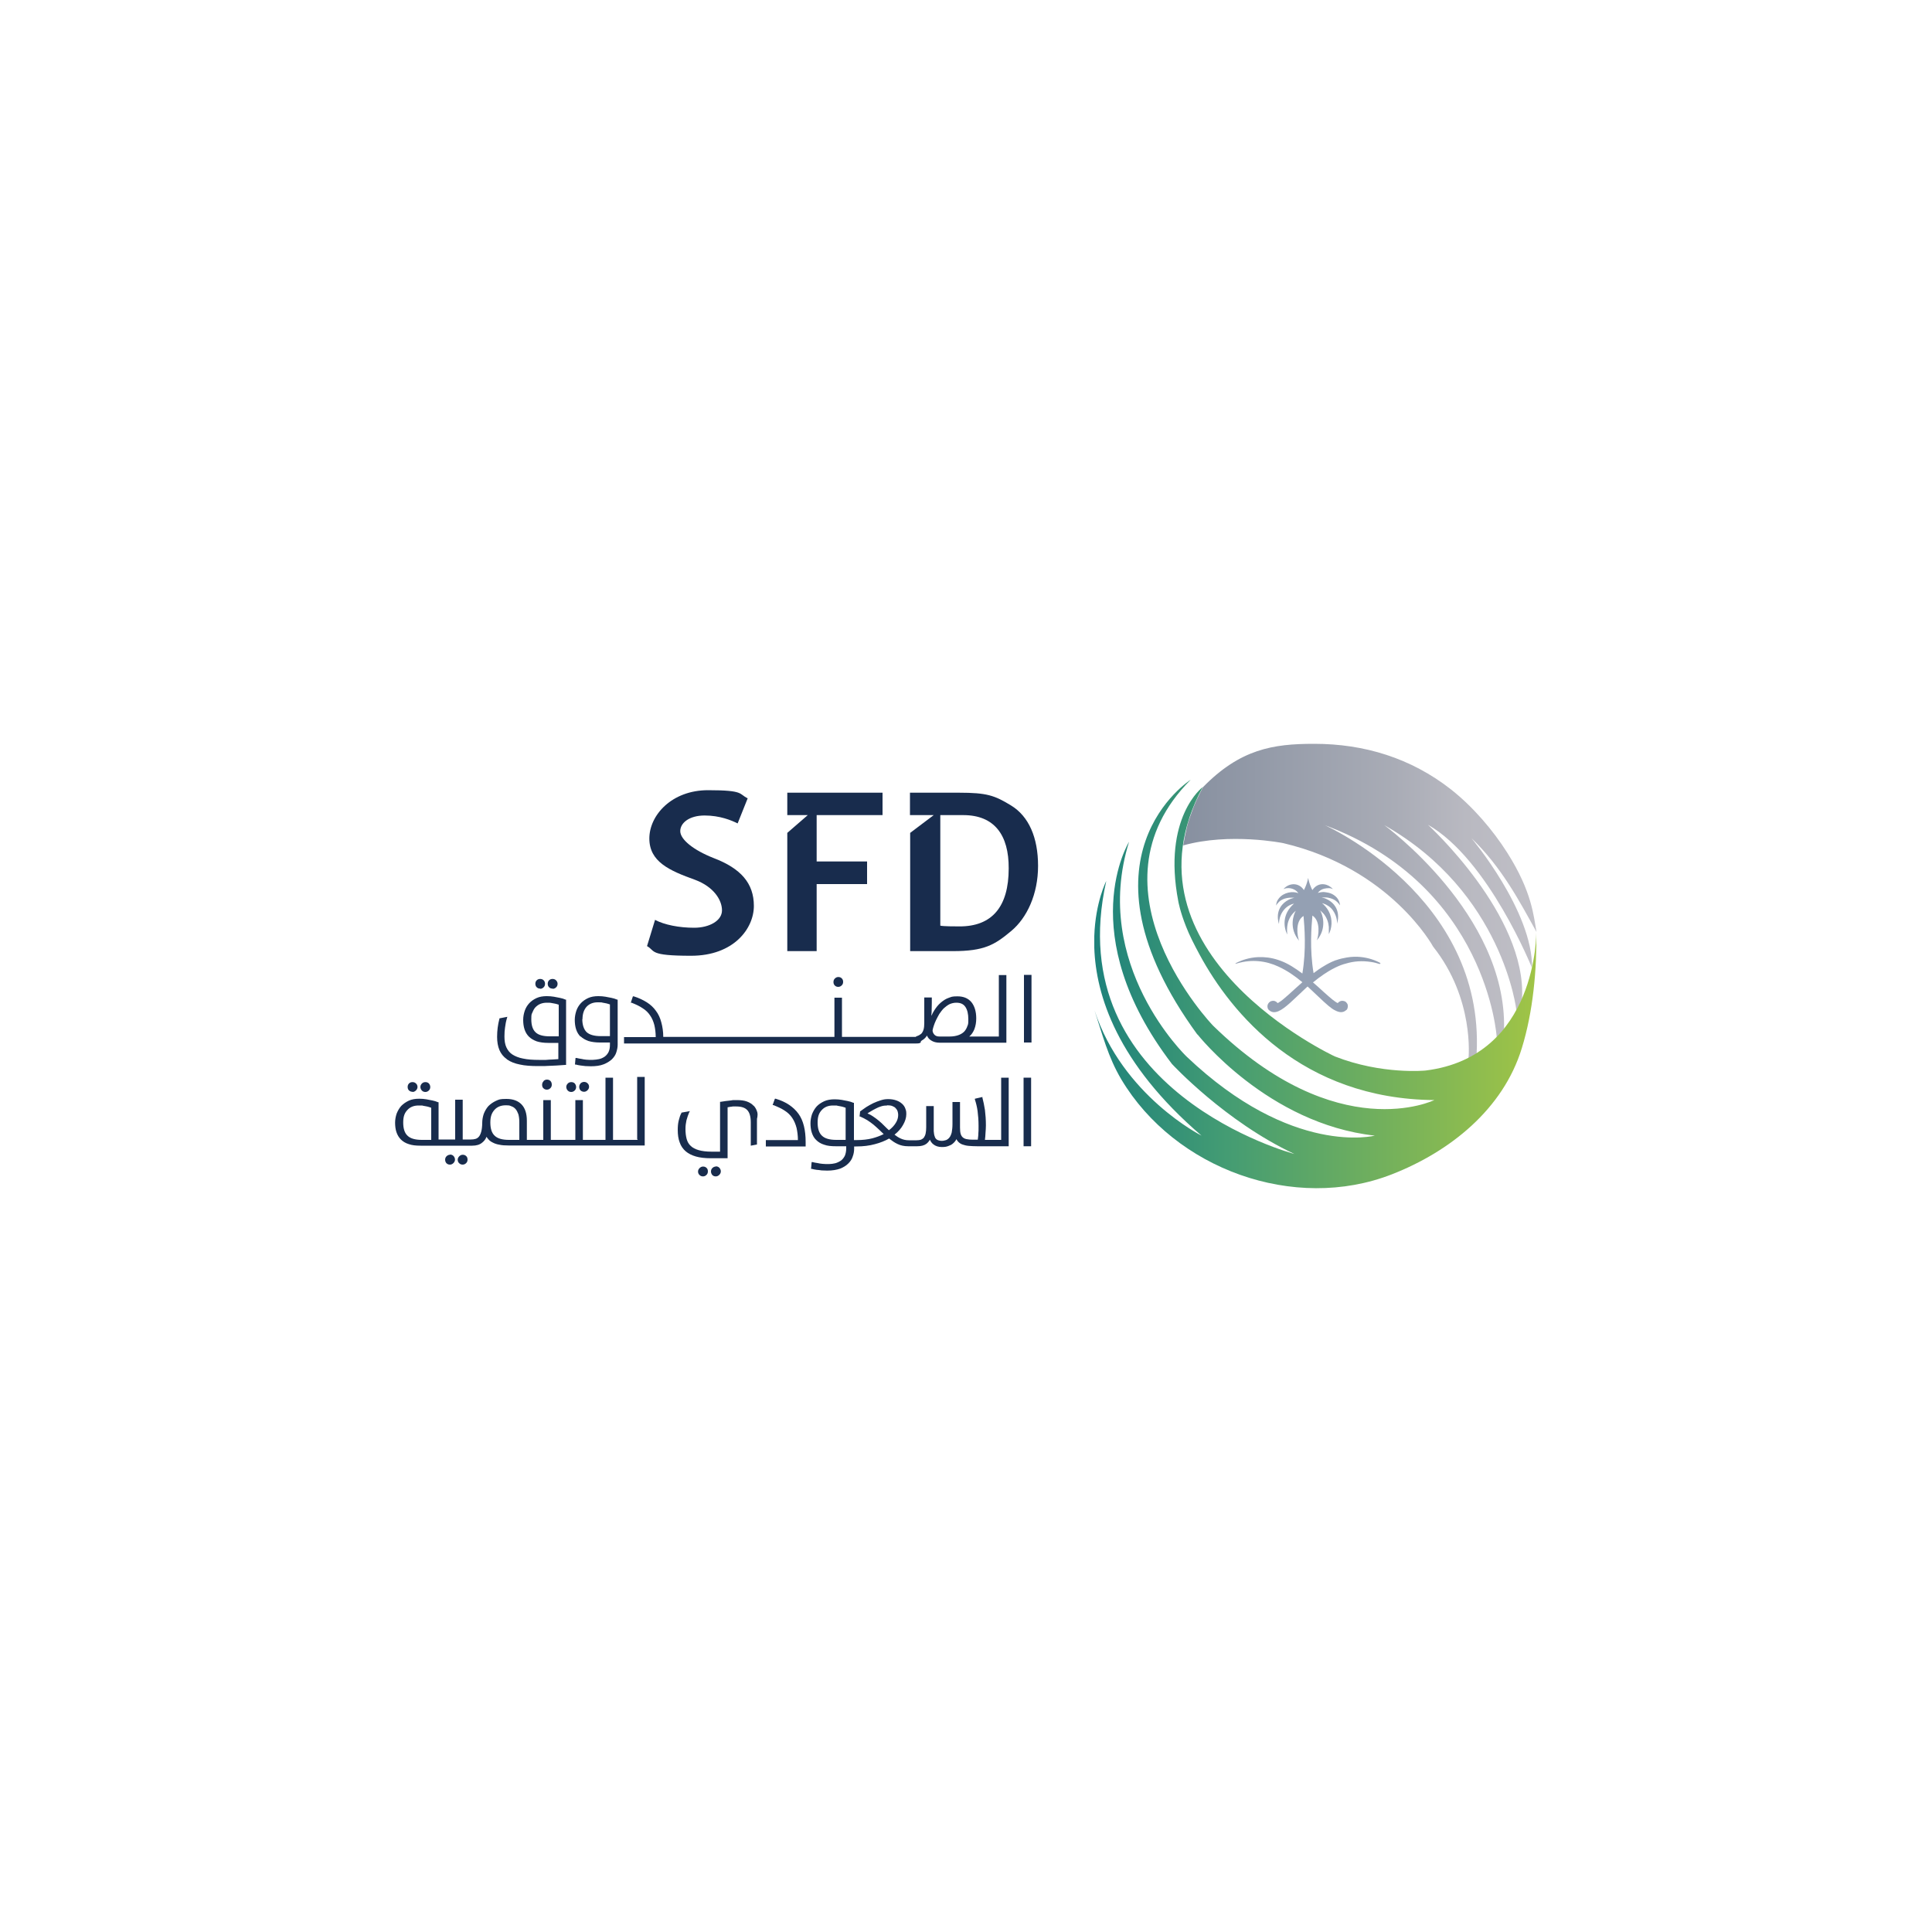 <?xml version="1.0" encoding="UTF-8"?>
<svg id="Layer_1" xmlns="http://www.w3.org/2000/svg" xmlns:xlink="http://www.w3.org/1999/xlink" version="1.1" viewBox="0 0 1000 1000">
  <!-- Generator: Adobe Illustrator 29.0.1, SVG Export Plug-In . SVG Version: 2.1.0 Build 192)  -->
  <defs>
    <style>
      .st0 {
        fill: url(#linear-gradient1);
      }

      .st1 {
        fill: #182c4d;
      }

      .st2 {
        fill: url(#linear-gradient);
      }

      .st3 {
        fill: #94a0b3;
      }
    </style>
    <linearGradient id="linear-gradient" x1="612.4" y1="466.3" x2="795.2" y2="466.3" gradientUnits="userSpaceOnUse">
      <stop offset="0" stop-color="#8790a0"/>
      <stop offset=".6" stop-color="#a9acb6"/>
      <stop offset=".8" stop-color="#b9b9c1"/>
      <stop offset="1" stop-color="#c0bfc6"/>
    </linearGradient>
    <linearGradient id="linear-gradient1" x1="566.4" y1="509.4" x2="795.3" y2="509.4" gradientUnits="userSpaceOnUse">
      <stop offset="0" stop-color="#0d7780"/>
      <stop offset="0" stop-color="#1e827b"/>
      <stop offset=".3" stop-color="#449c73"/>
      <stop offset="1" stop-color="#a0c446"/>
    </linearGradient>
  </defs>
  <path class="st2" d="M680,385c-21,0-38.1,2.7-57.4,22.5-.2.4-.4.7-.6,1.2-.4.7-.8,1.6-1.6,3.2-1.3,2.6-2.7,5.8-3.9,9.4-1,2.7-1.9,5.3-2.4,7.9,0,.2-.5,2.1-.9,4.1-.2,1.2-.3,2-.6,3.2-.1.6-.1,1.1-.2,1.1,24.1-6.8,51.8-1.2,51.8-1.2,55.7,13.1,77.6,53.6,77.6,53.6,21.5,27,18.3,57.7,18.3,57.7,0,0,.9-.5,2.1-1.1.9-.5,2.1-1.3,2.1-1.3,4.2-81.4-78.6-118.2-78.6-118.2,84.2,31.3,89,109.8,89,109.8l2.2-2.4,1.6-2c1.3-59.5-62-105.4-62-105.4,61.5,34.8,68.4,95.9,68.4,95.9l1.5-2.8,1.4-3.2c2.5-43.4-48.7-90.1-48.7-90.1,31.3,17.8,53.9,74.2,53.9,74.2.4-29.5-31.4-67.3-31.4-67.3,15.6,15,24.8,32.5,33.7,48.6-1.5-8.2-2.3-20.7-15-40.8-7.7-12.2-18.1-24.2-29.4-33.1-20.6-16.1-44.7-23.5-70.6-23.5h-.3Z"/>
  <path class="st0" d="M619.9,535.5s36.3,46.2,91.7,52.3c0,0-42.8,11.1-97.4-40.9,0,0-49.7-47.4-29.8-111.2,0,0-29.4,47.4,22.2,115,0,0,27.5,29.8,63.4,46.6,0,0-121.9-32.1-97.4-141.3,0,0-5.6,10.8-6.2,28.5v6c.8,24.6,11.8,59.8,55.5,97.3,0,0-40.9-20.6-55.4-64.9,4.1,12.5,7,24.2,13.9,35.8,27.7,46.4,89.5,68.9,140.1,49.1,29.9-11.7,57.5-33.6,67.2-65.3,5.8-18.8,7.8-40.5,7.5-60.2,0,0,.8,64.6-57.3,71.8,0,0-22.5,2.3-47-7.3,0,0-114.6-53.1-68.4-139.4,0,0-21,15.7-12.6,59.2,0,0,.9,5.2,4,13,1.6,4.2,4.1,9.1,7,14.5,16.4,30.3,52.8,74.7,121.5,75.3,0,0-50,24.5-114.6-38.6,0,0-68-70.7-11.5-127.2,0,0-63.4,40.1,3.4,131.8"/>
  <g>
    <path class="st1" d="M220.2,565.2c.7,0,1.3-.3,1.8-.8.5-.5.7-1.1.7-1.8s-.3-1.3-.7-1.8c-.5-.5-1.1-.7-1.8-.7s-1.3.2-1.8.7c-.5.5-.8,1.1-.8,1.8s.3,1.4.8,1.9c.5.5,1.1.7,1.8.7"/>
    <path class="st1" d="M213.5,565.2c.7,0,1.3-.3,1.8-.8.5-.5.8-1.1.8-1.8s-.3-1.4-.8-1.8c-.5-.5-1.1-.7-1.8-.7s-1.3.2-1.8.7c-.5.5-.7,1.1-.7,1.8s.2,1.4.7,1.8c.5.5,1.1.7,1.8.7"/>
    <path class="st1" d="M239.5,597.7c-.7,0-1.3.3-1.8.8-.5.5-.8,1.1-.8,1.8s.3,1.4.8,1.8c.5.5,1.1.7,1.8.7s1.3-.3,1.8-.8c.5-.5.7-1.1.7-1.8s-.2-1.4-.7-1.8c-.5-.5-1.1-.7-1.8-.7"/>
    <path class="st1" d="M232.9,597.7c-.7,0-1.3.3-1.8.8-.5.5-.7,1.1-.7,1.8s.3,1.4.7,1.8c.5.5,1.1.7,1.8.7s1.3-.3,1.8-.8c.5-.5.8-1.1.8-1.8s-.3-1.4-.8-1.9c-.5-.5-1.1-.7-1.8-.7"/>
    <path class="st1" d="M281.3,559.7c-.5.5-.7,1.1-.7,1.8s.2,1.4.7,1.8c.5.5,1.1.7,1.8.7s1.3-.3,1.8-.8c.5-.5.7-1.1.7-1.8s-.2-1.4-.7-1.9c-.5-.5-1.1-.7-1.8-.7s-1.4.3-1.8.8"/>
    <path class="st1" d="M295.7,565.2c.7,0,1.3-.3,1.8-.8.5-.5.7-1.1.7-1.8s-.3-1.3-.7-1.8c-.5-.5-1.1-.7-1.8-.7s-1.3.2-1.8.7c-.5.5-.8,1.1-.8,1.8s.3,1.4.8,1.9c.5.5,1.1.7,1.8.7"/>
    <path class="st1" d="M300.5,560.8c-.5.5-.7,1.1-.7,1.8s.3,1.4.7,1.8,1.1.7,1.8.7,1.3-.3,1.8-.8c.5-.5.8-1.1.8-1.8s-.3-1.4-.8-1.8c-.5-.5-1.1-.7-1.8-.7s-1.3.3-1.8.7"/>
    <path class="st1" d="M223.2,573.4v16.6h-4.8c-3.5,0-6-.7-7.5-2.2-1.5-1.4-2.2-3.7-2.2-6.8s.7-4.9,2.1-6.4c1.4-1.6,3.4-2.4,5.8-2.4s1.9,0,2.7.2c.8.1,1.5.3,2.1.4.6.2,1.1.3,1.6.5M268.8,580.9v9.1h-5.3c-3.5,0-6-.7-7.5-2.2-1.5-1.4-2.2-3.7-2.2-6.8s.7-4.9,2.1-6.5c1.4-1.6,3.4-2.4,5.8-2.4s2.1.2,3,.5c.9.3,1.6.8,2.2,1.5.6.7,1,1.6,1.4,2.6.3,1.1.5,2.5.5,4.1M330.1,590h-12.8v-32.2h-3.9v32.2h-11.7v-20.6h-3.9v20.6h-6.3s-6.4,0-6.4,0v-20.6h-3.9v20.6h-8.5v-9.9c0-3.7-.9-6.5-2.7-8.4-1.8-1.9-4.4-2.9-7.9-2.9s-3.8.3-5.4,1c-1.5.7-2.8,1.6-3.9,2.7-1,1.1-1.8,2.5-2.4,4-.5,1.5-.8,3.1-.8,4.7s-.2,3.4-.5,4.5c-.3,1.1-.7,2-1.2,2.6-.5.6-1.1,1-1.8,1.2-.7.2-1.5.3-2.4.3h-4.2v-20.6h-3.9v20.6h-8.6v-19.3h-.3c-.9-.4-1.9-.7-2.9-.9-.9-.2-1.9-.4-3.1-.6-1.2-.2-2.4-.3-3.7-.3-2.1,0-3.9.3-5.4,1-1.5.7-2.8,1.6-3.9,2.7-1,1.1-1.8,2.5-2.4,4-.5,1.5-.8,3.1-.8,4.7s.2,3.5.7,4.9c.5,1.5,1.3,2.8,2.3,3.8,1,1,2.4,1.9,4.1,2.4,1.7.6,3.7.8,6.1.8h26.7c2.2,0,3.9-.5,5.2-1.6,1-.8,1.8-1.8,2.2-3,.3.5.7.9,1,1.3.6.7,1.4,1.3,2.3,1.7.9.5,2.1.9,3.4,1.1,1.3.3,2.9.4,4.8.4h70.4v-35.5h-3.9v32.2Z"/>
    <path class="st1" d="M370.5,603.8c-.7,0-1.3.3-1.8.8-.5.5-.7,1.1-.7,1.8s.3,1.3.7,1.8c.5.5,1.1.7,1.8.7s1.3-.3,1.8-.8c.5-.5.8-1.1.8-1.8s-.3-1.4-.8-1.9c-.5-.5-1.1-.7-1.8-.7"/>
    <path class="st1" d="M390,572.3c-.9-1-2.1-1.7-3.5-2.2-1.4-.5-3.1-.7-5.2-.7s-2.1,0-3.1.2c-1,.1-1.9.2-2.6.3-.9.1-1.8.3-2.6.4h-.3v25.8h-4.4c-2.7,0-5-.3-6.7-.8-1.7-.5-3.1-1.2-4.1-2.2-1-.9-1.7-2.1-2.1-3.6-.4-1.5-.6-3.2-.6-5.1s.2-2.9.5-4.5c.4-1.5.9-2.9,1.4-4.1l.4-.7-4.4.8v.2c-.6,1-1,2.3-1.4,3.9-.4,1.6-.5,3.2-.5,4.9,0,2.4.3,4.6,1,6.4.6,1.8,1.7,3.4,3.1,4.6,1.4,1.2,3.2,2.1,5.3,2.7,2.1.6,4.7.9,7.6.9h8.8v-26.4c.4,0,.8-.1,1.2-.2.4,0,.9-.1,1.5-.2.5,0,1.1,0,1.7,0,2.7,0,4.6.6,5.8,1.9,1.2,1.3,1.8,3.4,1.8,6.4v12l3.2-.6v-12.4c0-.6,0-1.2.2-1.7.1-.8.2-1.6,0-2.5-.4-1.4-1-2.6-1.9-3.5"/>
    <path class="st1" d="M363.9,603.8c-.7,0-1.3.3-1.8.8-.5.5-.8,1.1-.8,1.8s.3,1.4.8,1.8c.5.5,1.1.7,1.8.7s1.3-.3,1.8-.8c.5-.5.7-1.1.7-1.8s-.2-1.4-.7-1.8c-.5-.5-1.1-.7-1.8-.7"/>
    <path class="st1" d="M413.3,576.5c-1.3-1.8-2.9-3.3-4.8-4.6-1.9-1.3-4.3-2.4-7-3.2h-.4c0-.1-1.2,3.3-1.2,3.3h.4c2.3.9,4.3,1.8,5.9,2.9,1.6,1,2.9,2.3,3.9,3.8,1,1.5,1.7,3.2,2.2,5.1.4,1.8.7,4,.7,6.3h-16.6v3.3h20.6v-2.3c0-3.1-.3-5.9-.9-8.3-.6-2.4-1.5-4.5-2.8-6.3"/>
    <path class="st1" d="M437.7,573.4v16.6h-4.8c-3.5,0-6-.7-7.5-2.2-1.5-1.4-2.2-3.7-2.2-6.8s.7-4.9,2.1-6.4c1.4-1.6,3.4-2.4,5.8-2.4s1.9,0,2.7.2c.8.1,1.5.3,2.1.4.6.2,1.1.3,1.6.5M459.3,572.1c1,0,1.9.1,2.6.4.7.3,1.3.6,1.7,1.1.4.4.8,1,1,1.6.2.6.3,1.3.3,1.9,0,1.4-.4,2.8-1.3,4.2-.8,1.3-2,2.6-3.5,3.7-.8-.7-1.6-1.5-2.4-2.3-.9-.9-1.8-1.8-2.8-2.6-1-.8-2-1.6-3.1-2.3-.9-.6-1.8-1.1-2.8-1.5.5-.3,1-.7,1.6-1,.8-.5,1.7-1,2.7-1.5.9-.5,1.9-.9,2.9-1.2,1-.3,2-.4,2.9-.4M517.5,590h-7.7c.1-1.2.3-2.4.3-3.6.1-1.4.2-2.7.2-3.9,0-2.9-.2-5.6-.5-8-.4-2.4-.8-4.5-1.3-6.3v-.4c-.1,0-3.9.9-3.9.9v.4c.6,1.8,1.1,3.8,1.4,6,.3,2.3.5,4.8.5,7.7s0,2.3-.1,3.7c0,1.3-.2,2.4-.3,3.4h-1.5c-1.5,0-2.7,0-3.7-.2-1-.1-1.8-.4-2.3-.8-.6-.4-1-1-1.3-1.8-.3-.9-.4-2-.4-3.5v-13.2h-3.9v11.4c0,1.8-.2,3.3-.4,4.4-.3,1.1-.7,2-1.2,2.6-.5.6-1,1-1.7,1.3-.7.2-1.4.4-2.2.4s-1.9-.2-2.5-.6c-.6-.4-1-.9-1.2-1.7-.3-.7-.4-1.6-.5-2.7,0-1.1,0-2.3,0-3.7v-9.3h-3.9v10.9c0,1.3-.1,2.4-.3,3.3-.2.9-.5,1.5-.9,2.1-.4.5-.9.8-1.5,1.1-.7.2-1.4.3-2.3.3h-4c-1.5,0-2.9-.3-4.2-.9-1.1-.5-2.2-1.2-3.2-2,1.9-1.5,3.4-3.2,4.4-5,1.1-1.9,1.7-3.8,1.7-5.6s-.2-2-.5-2.9c-.3-.9-.9-1.8-1.7-2.5-.8-.7-1.7-1.3-2.9-1.7-1.1-.4-2.5-.7-4.2-.7s-2.6.2-3.9.6c-1.3.4-2.6.9-3.9,1.5-1.2.6-2.5,1.3-3.6,2-1.1.8-2.2,1.5-3.1,2.2h-.1c0,.1-.3,2.7-.3,2.7h.3c1.3.6,2.6,1.2,3.7,1.9,1.1.7,2.2,1.5,3.2,2.3,1,.9,2,1.7,2.9,2.6.8.8,1.6,1.5,2.4,2.3-1.8.9-3.7,1.6-5.9,2.2-2.4.6-5.1.9-8,.9h-1.5v-19.3h-.3c-.9-.4-1.9-.7-2.9-.9-.9-.2-1.9-.4-3.1-.6-1.2-.2-2.4-.3-3.7-.3-2,0-3.9.3-5.4,1-1.5.7-2.9,1.6-3.9,2.7-1,1.1-1.8,2.5-2.4,4-.5,1.5-.8,3.1-.8,4.7s.2,3.5.7,4.9c.5,1.5,1.2,2.8,2.3,3.8,1,1,2.4,1.9,4.1,2.4,1.6.6,3.7.8,6.1.8h5.3v1.1c0,1.5-.3,2.8-.7,3.8-.5,1-1.2,1.9-2,2.5-.9.6-1.9,1.1-3,1.4-2,.5-4.3.5-6.6.3-.9-.1-1.8-.2-2.5-.4-.9-.1-1.8-.3-2.6-.5h-.5c0-.1-.3,3.5-.3,3.5h.4c.8.2,1.6.4,2.5.5.8,0,1.6.2,2.6.3.9,0,1.9.1,2.9.1,2.6,0,4.9-.4,6.6-1,1.8-.7,3.2-1.6,4.3-2.7,1.1-1.1,1.9-2.3,2.3-3.7.5-1.3.7-2.7.7-4v-1.1h1.1c3.6,0,6.8-.4,9.7-1.2,2.7-.7,5.2-1.7,7.3-2.9,1.4,1.1,2.8,2.1,4.3,2.8,1.6.8,3.5,1.2,5.6,1.2h4.6c2,0,3.6-.4,4.7-1.2.8-.6,1.4-1.3,1.9-2.2.4.9,1,1.8,1.8,2.4,1.1.9,2.6,1.4,4.4,1.4s2.4-.2,3.3-.5,1.7-.7,2.3-1.2c.6-.5,1.1-1,1.5-1.6.2-.3.3-.5.4-.8.3.5.6,1,1,1.4.6.6,1.3,1.1,2.2,1.4.9.3,1.9.6,3.2.7,1.2.1,2.7.2,4.5.2h16.2v-35.5h-3.9v32.2Z"/>
  </g>
  <rect class="st1" x="529.8" y="557.8" width="3.9" height="35.5"/>
  <g>
    <path class="st1" d="M289.2,520v16.4h-4.7c-3.4,0-5.9-.7-7.3-2.1-1.5-1.4-2.2-3.7-2.2-6.7s.2-2.6.6-3.6.9-2,1.6-2.7c.7-.7,1.5-1.3,2.5-1.7,1-.4,2.1-.6,3.3-.6s1.9,0,2.7.2c.8.1,1.5.3,2.1.4.6.2,1.1.3,1.6.5M262.5,548.4c1.7,1.2,4,2.1,6.6,2.6,2.6.6,5.9.8,9.5.8s3.5,0,5.1-.1c1.7,0,3.2-.2,4.5-.2,1.5-.1,3-.2,4.4-.3h.4v-33.8h-.3c-.9-.4-1.8-.7-2.9-.9-.9-.2-1.9-.4-3.1-.6-1.2-.2-2.4-.3-3.7-.3-2,0-3.8.3-5.3,1-1.5.7-2.8,1.6-3.8,2.7-1,1.1-1.8,2.4-2.3,3.9-.5,1.5-.8,3-.8,4.7s.2,3.4.7,4.9c.5,1.5,1.2,2.7,2.3,3.8,1,1,2.4,1.8,4,2.4,1.6.5,3.6.8,6,.8h5.2v8.4c-1,0-2,.2-3,.2-1,0-2.2.1-3.4.2-1.2,0-2.5,0-3.7,0-3.2,0-5.9-.2-8.2-.7-2.2-.4-4.1-1.2-5.5-2.1-1.4-.9-2.4-2.2-3.1-3.7-.7-1.5-1-3.4-1-5.6s.1-3,.3-4.6c.2-1.6.5-3.3,1-4.9l.2-.7-4.1.8v.2c-.4,1.5-.7,3.1-.9,4.6-.2,1.6-.3,3.2-.3,4.8,0,2.6.4,4.9,1.2,6.8.8,1.9,2.1,3.5,3.8,4.7"/>
    <path class="st1" d="M286.1,511.8c.7,0,1.3-.3,1.8-.8.5-.5.7-1.1.7-1.8s-.3-1.3-.8-1.8c-.5-.5-1.1-.7-1.8-.7s-1.3.2-1.8.7c-.5.5-.7,1.1-.7,1.8s.2,1.3.7,1.8c.5.5,1.1.7,1.8.7"/>
    <path class="st1" d="M279.6,511.8c.7,0,1.3-.3,1.8-.8.5-.5.7-1.1.7-1.8s-.2-1.3-.7-1.8c-.5-.5-1.1-.7-1.8-.7s-1.3.2-1.8.7c-.5.5-.7,1.1-.7,1.8s.2,1.3.7,1.8c.5.5,1.1.7,1.8.7"/>
    <path class="st1" d="M301.5,527.5c0-2.7.7-4.8,2.1-6.4,1.4-1.5,3.3-2.3,5.7-2.3s1.9,0,2.7.2c.8.1,1.5.3,2.1.4.6.2,1.1.3,1.6.5v16.4h-4.7c-3.4,0-5.9-.7-7.4-2.1-1.4-1.4-2.2-3.7-2.2-6.7M300.5,536.4c1,1,2.4,1.8,4,2.4,1.6.5,3.7.8,6,.8h5.2v1.1c0,1.5-.2,2.7-.7,3.8-.5,1-1.2,1.8-2,2.4-.9.6-1.9,1.1-3,1.3-1.9.4-4.2.5-6.5.3-.9-.1-1.8-.2-2.5-.4-.9-.1-1.7-.3-2.6-.5h-.5c0-.1-.3,3.4-.3,3.4h.4c.8.2,1.6.4,2.5.5.7.1,1.6.2,2.5.3.9,0,1.9.1,2.8.1,2.6,0,4.8-.3,6.6-1,1.8-.7,3.2-1.6,4.3-2.6,1.1-1.1,1.9-2.3,2.3-3.6.4-1.3.7-2.6.7-3.9v-23.4h-.3c-.9-.4-1.9-.7-2.9-.9-.9-.2-1.9-.4-3.1-.6-1.2-.2-2.4-.3-3.7-.3-2,0-3.8.3-5.3,1s-2.8,1.6-3.8,2.7-1.8,2.4-2.3,3.9c-.5,1.5-.8,3.1-.8,4.7s.2,3.4.7,4.9c.5,1.5,1.2,2.7,2.3,3.8"/>
    <path class="st1" d="M433.9,510.8c.7,0,1.3-.3,1.8-.8.5-.5.7-1.1.7-1.8s-.2-1.3-.7-1.8c-.5-.5-1.1-.7-1.8-.7s-1.3.3-1.8.8c-.5.5-.7,1.1-.7,1.8s.2,1.3.7,1.8c.5.5,1.1.7,1.8.7"/>
    <path class="st1" d="M500.8,530.8c-.3,1.1-.8,2-1.5,2.9-.7.8-1.7,1.5-3,2-1.3.5-2.9.8-4.8.8h-5.2c-1.2,0-2.1-.3-2.7-1-.6-.7-.9-1.4-.9-2.2.1-.6.3-1.4.6-2.3.3-.9.7-2,1.2-3,.5-1.1,1.1-2.1,1.7-3.2.7-1,1.4-2,2.3-2.9.9-.8,1.8-1.5,2.9-2.1,1.1-.5,2.3-.8,3.6-.8,2.2,0,3.7.7,4.7,2.2,1,1.5,1.5,3.6,1.5,6.3s-.1,2.4-.4,3.5M476.6,539c.1-.1.3-.3.6-.5,1.1-.6,1.9-1.4,2.6-2.5.4,1,1.1,1.9,2.1,2.5,1.2.8,2.7,1.2,4.4,1.2h34.6v-35h-3.9v31.8h-15.3c1.2-1,2-2.3,2.6-3.7.7-1.8,1-3.7,1-5.7,0-3.6-.9-6.4-2.5-8.4-1.7-2-4.1-3-7.2-3s-3.1.3-4.6.8c-1.5.5-2.8,1.4-4.1,2.5-1.3,1.1-2.4,2.5-3.4,4.1-.5.8-1,1.7-1.4,2.7,0-.6,0-1.2.1-1.8,0-1.8.1-3.4.1-4.9v-2.8h-3.9v13.2c0,1.4-.1,2.5-.4,3.5-.3.9-.7,1.6-1.2,2.1-.6.5-1.3.9-2.2,1.2-.1,0-.4.1-.6.4h-38.2v-20.3h-3.9v20.3h-88.6c0-2.8-.4-5.3-1-7.5-.6-2.3-1.5-4.3-2.8-6-1.2-1.7-2.8-3.2-4.7-4.4-1.9-1.2-4.2-2.3-6.8-3.1h-.4c0-.1-1.1,3.3-1.1,3.3h.4c2.3.9,4.2,1.8,5.8,2.9,1.6,1,2.9,2.3,3.8,3.7,1,1.4,1.7,3.1,2.2,5,.4,1.8.7,3.9.7,6.2h-16.4v3.3h151.2c1.7,0,2-.2,2.4-.6"/>
  </g>
  <rect class="st1" x="530" y="504.6" width="3.9" height="35"/>
  <path class="st1" d="M339,476.1c4.9,2.6,12.5,4.1,20.3,4.1s14.4-3.6,14.4-9-4.3-12.2-13.9-15.8c-13.4-4.8-23.7-9.4-23.7-21.4s11.5-25,30.4-25,15.8,2,20.5,4.2l-5.2,13c-3.2-1.6-9.2-4.1-17.1-4.1s-12.6,3.8-12.6,8.1,6.8,9.8,17.2,13.9c14.2,5.4,20.9,13.1,20.9,24.8s-10.4,25.8-32.5,25.8-18.3-2.5-22.8-5l4.1-13.4Z"/>
  <polygon class="st1" points="407.5 410.3 456.8 410.3 456.8 421.9 422.7 421.9 422.7 445.9 448.8 445.9 448.8 457.6 422.7 457.6 422.7 492.3 407.5 492.3 407.5 431.1 418.1 421.9 407.5 421.9 407.5 410.3"/>
  <g>
    <path class="st1" d="M486.6,479.1c1.6.4,7.6.4,9.9.4,17,.1,25.6-10.2,25.6-30,.1-17.3-7.4-27.6-23.5-27.6h-11.9v57.3ZM471,410.3h25.4c14.4,0,18.4,1.4,26.9,6.6,9.2,5.6,14,16.6,14,31.3s-5.8,26.9-13.8,33.6c-8.7,7.3-14,10.5-30.3,10.5h-22.1v-61.2c0,0,12.2-9.2,12.2-9.2h-12.3v-11.6Z"/>
    <path class="st3" d="M714.6,498.5c-.9-.5-2.5-1.3-4.7-2-3.2-1-7.6-1.8-12.8-.9-1.8.3-3.6.7-5.6,1.4-.2,0-.4.1-.6.2-1,.4-2,.8-2.9,1.3-.8.4-1.7.9-2.5,1.4-1.9,1.1-3.8,2.4-5.6,3.8-2.1-12.5-1.1-24.1-.6-29.8,0,0,0,0,0,0,4.4,2.8,3.2,10.6,2.3,12.8,0,0,0,0,0,0,5.5-6.5,2.8-13.7,1.7-15.5,0,0,0,0,0,0,.8.7,1.4,1.3,2,2,1.7,2.2,2.3,4.5,2.5,6.6,0,1.1,0,2.1,0,3,0,.2,0,.5,0,.7,0,0,0,0,0,0h0c1.5-2.9,2.2-7.4,0-11.7-.6-1.2-1.4-2.3-2.5-3.4-.3-.3-.6-.6-1-.9,0,0,0,0,0,0,.3,0,.7.2,1,.3.9.3,1.8.8,2.5,1.3,1.7,1.2,2.8,2.9,3.5,4.7.6,1.5.8,3,.8,4.3s0,0,0,0c1-3.8.4-6.7-.9-8.8-.9-1.5-2.2-2.6-3.5-3.4-.9-.5-1.7-.9-2.5-1.1-.4-.1-.8-.2-1.2-.3,0,0,0,0,0,0,.4,0,.8,0,1.2,0,.9,0,1.8,0,2.5.2,1.5.3,2.6.8,3.5,1.4,1.4,1,2.1,2.1,2.4,2.5,0,0,0,0,0,0-.2-2-1.1-3.6-2.4-4.7-1-.9-2.2-1.5-3.5-1.8-.8-.2-1.7-.3-2.5-.4-1.1,0-2.2.2-3.1.5,0,0,0,0,0,0,.8-1.2,2-1.9,3.2-2.2.8-.2,1.7-.3,2.5-.3.8,0,1.5.2,2.1.5,0,0,0,0,0,0-.6-.7-1.4-1.3-2.1-1.7-.8-.4-1.6-.7-2.5-.8-2.2-.3-4.5.7-6,3,0,0,0,0,0,0-.3-.5-.6-1.1-.8-1.7-.6-1.4-1.1-3-1.4-4.6,0,0,0,0,0,0-.3,1.6-.8,3.2-1.4,4.6-.3.6-.5,1.2-.8,1.7,0,0,0,0,0,0-2.6-4-7.6-3.9-10.6-.5,0,0,0,0,0,0,2-1,5.8-.7,7.7,2.1,0,0,0,0,0,0-2.9-1.2-7.5-.4-9.9,2.5-.9,1-1.5,2.3-1.6,3.9,0,0,0,0,0,0,.2-.4.7-1.1,1.5-1.9,1.4-1.3,3.9-2.5,8-2.1,0,0,0,0,0,0-2.1.3-6.4,2.1-8,6.4-.7,1.9-.9,4.3,0,7.2,0,0,0,0,0,0v-.2c0-3.9,2.3-9.1,7.8-10.4,0,0,0,0,0,0-6.2,5.4-5.5,12.1-3.5,16,0,0,.1,0,0,0-.3-3-.5-8.3,4.4-12.3,0,0,0,0,0,0-1.1,1.8-3.8,9,1.7,15.5,0,0,.1,0,0,0-.9-2.2-2.2-10,2.3-12.8,0,0,0,0,0,0,.5,5.7,1.5,17.3-.6,29.8-3.6-2.7-7.3-5.1-11-6.5-.5-.2-.9-.3-1.4-.5-3.8-1.3-7.3-1.6-10.4-1.5-4.9.2-8.7,1.7-10.8,2.7-.4.2-.8.4-1,.6-.1,0,0,.2,0,.2.3-.1.6-.2,1-.3,3.8-1.1,7.4-1.4,10.8-1.1,3.7.3,7.2,1.3,10.4,2.8,4.6,2.1,8.7,5,12.4,8.1-5.3,4.6-9.7,9.1-12.4,10.6-.1,0-.3.2-.4.2-.7-.9-1.8-1.4-3-1.1-1.1.2-1.9,1.1-2.2,2.1-.2.9,0,2,.6,2.5,1.4,1.4,3.1,1.5,5,.7,3.6-1.5,8.2-6.4,13.7-11.5.5-.4.9-.9,1.4-1.3.5.4.9.9,1.4,1.3,2.5,2.3,4.8,4.6,6.9,6.5.9.8,1.7,1.5,2.5,2.2,1.2,1,2.4,1.9,3.5,2.4,2.1,1.1,4,1.3,5.6-.1,0,0,.2-.1.3-.2.4-.3.8-1.6.6-2.5-.1-.5-.4-1-.8-1.4-.4-.4-.8-.6-1.4-.7-1.2-.3-2.4.3-3,1.1-.4-.2-.8-.4-1.2-.7-1-.7-2.2-1.6-3.5-2.8-.8-.7-1.6-1.4-2.5-2.2-1.7-1.6-3.6-3.3-5.6-5,1.8-1.5,3.7-2.9,5.6-4.2.8-.5,1.7-1.1,2.5-1.6,1.1-.7,2.3-1.3,3.5-1.9,1.8-.9,3.6-1.6,5.6-2.1,4-1.2,8.2-1.5,12.8-.8,1.5.2,3,.6,4.6,1.1.1,0,.2-.1,0-.2"/>
  </g>
</svg>